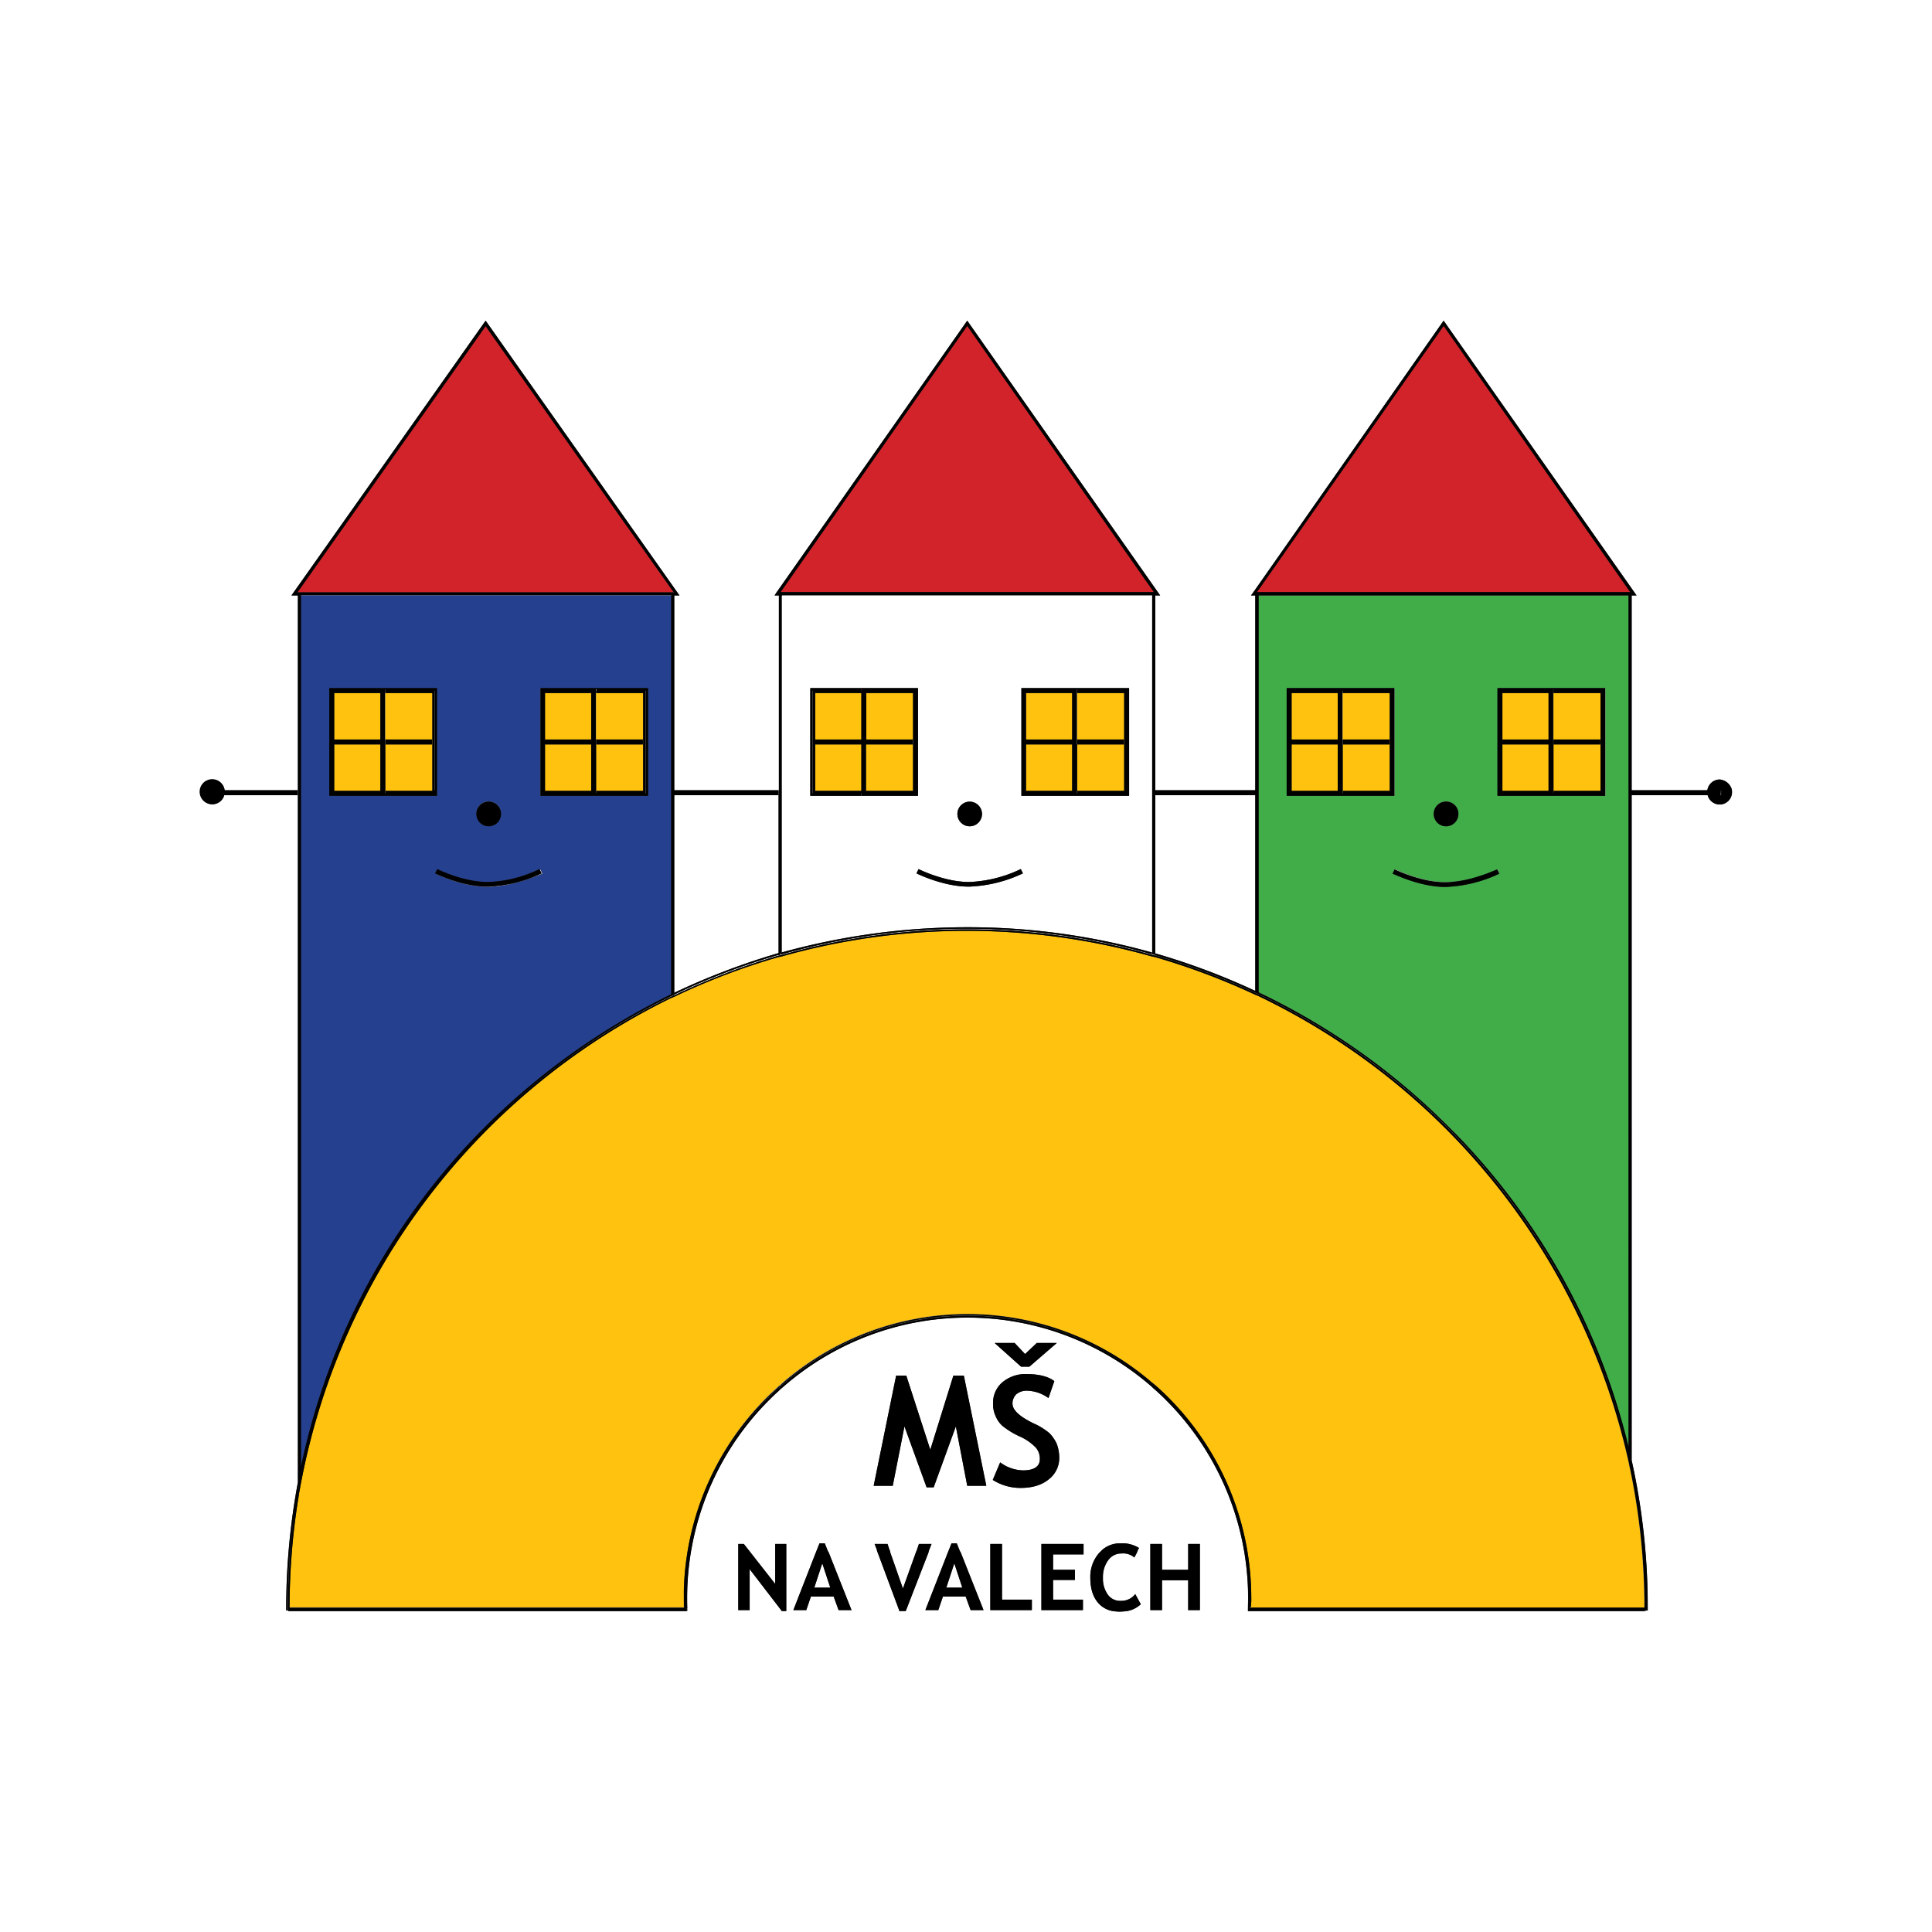 <svg xmlns="http://www.w3.org/2000/svg" viewBox="0 0 627.8 627.8"><rect x="0" y="0" width="627.8" height="627.8" fill="#333333" stroke="none"/><defs><style>.cls-1{fill:#fff;}.cls-2{fill:#ffc20e;}.cls-3{fill:#d2232a;}.cls-4{fill:#25408f;}.cls-5{fill:#41ad49;}</style></defs><g id="Layer_2" data-name="Layer 2"><g id="Layer_1-2" data-name="Layer 1"><polygon class="cls-1" points="408.4 192.4 408.47 192.4 408.6 192.2 408.4 192.4"/><path class="cls-1" d="M375.4,309.8A223.2,223.2,0,0,1,407.9,322V258.4H375.4v51.4Z"/><path class="cls-1" d="M529.2,470.3v.1c.2.7.3,1.4.5,2.1h0c.2.7.3,1.5.5,2.2v-.1c-.2-.7-.3-1.5-.5-2.2S529.4,471,529.2,470.3Z"/><polygon class="cls-1" points="375 192.4 374.95 192.35 374.97 192.4 375 192.4"/><path class="cls-1" d="M486.6,282.4a4.21,4.21,0,0,1-.68.35l.58-.25.68,1.36.12-.06Z"/><rect class="cls-1" x="504.7" y="257" width="0.1" height="0.8"/><polygon class="cls-1" points="521.6 258.4 521.6 258.6 521.7 258.6 521.7 223.6 521.6 223.6 521.6 258.4"/><path class="cls-1" d="M469.9,286.7a36.8,36.8,0,0,0,8.44-1.3,35.77,35.77,0,0,1-8.34,1.2h-.4c-7.8,0-16.2-4.1-16.2-4.2l-.08.17c1,.53,8.87,4.13,16.18,4.13Z"/><polygon class="cls-1" points="504.8 225.2 504.8 224.4 504.8 224 504.7 224 504.7 224.4 504.7 225.2 504.7 240.3 504.7 240.4 504.7 241.9 504.8 241.9 504.8 240.3 504.8 225.2"/><polygon class="cls-1" points="175.6 256.8 175.6 223.6 175.5 223.6 175.5 258.6 175.6 258.6 175.6 256.8"/><polygon class="cls-1" points="193.6 225.2 193.6 240.3 193.6 240.4 193.6 241.9 193.7 241.9 193.7 240.3 193.7 225.2 193.7 224.4 193.8 224.4 193.8 224 193.6 224 193.6 224.4 193.6 225.2"/><path class="cls-1" d="M158.8,260.5a4,4,0,0,1,4,3.95.09.09,0,0,0,0-.05,4,4,0,0,0-8,0,.09.09,0,0,0,0,.05A4,4,0,0,1,158.8,260.5Z"/><rect class="cls-1" x="125.1" y="257" width="0.1" height="0.8"/><rect class="cls-1" x="193.6" y="257" width="0.1" height="0.8"/><polygon class="cls-1" points="253.6 192.4 253.67 192.4 253.8 192.2 253.6 192.4"/><polygon class="cls-1" points="252.6 193 252.7 193 253.1 192.4 252.6 193"/><polygon class="cls-1" points="218.9 192.5 219 192.5 218.8 192.3 200.85 166.91 218.7 192.2 218.9 192.5"/><rect class="cls-1" x="97.8" y="193.4" width="120.3" height="0.1"/><polygon class="cls-1" points="209.8 257.8 209.9 257.8 209.9 224.4 209.8 224.4 209.8 256.8 209.8 257.8"/><path class="cls-1" d="M473.6,369.06v0Z"/><path class="cls-1" d="M534.4,522.5v.8h.1a2.25,2.25,0,0,1-.1-.8Z"/><path class="cls-1" d="M465.23,360.8l-.52-.49Z"/><path class="cls-1" d="M97.8,479.2v.1c1.15-5.79,2.55-11.5,4.15-17.13Q99.55,470.57,97.8,479.2Z"/><path class="cls-1" d="M219.1,322.6A227.44,227.44,0,0,1,253,309.7V258.4H219.1Z"/><path class="cls-1" d="M97.3,481.9c.2-.9.3-1.7.5-2.6C97.6,480.1,97.5,481,97.3,481.9Z"/><polygon class="cls-1" points="125.2 225.2 125.2 224.4 125.2 224 125.1 224 125.1 224.4 125.1 225.2 125.1 240.3 125.1 240.4 125.1 241.9 125.2 241.9 125.2 240.3 125.2 225.2"/><polygon class="cls-1" points="219.1 322.7 219.1 322.6 218.6 322.9 219.1 322.7"/><path class="cls-1" d="M435.94,337.67Z"/><path class="cls-1" d="M420.48,328.34l-1.21-.66Z"/><path class="cls-1" d="M469.9,260.5a4,4,0,0,1,4,3.95.09.09,0,0,0,0-.05,4,4,0,0,0-8,0,.09.09,0,0,0,0,.05A4,4,0,0,1,469.9,260.5Z"/><path class="cls-1" d="M468.47,363.9l1.57,1.55Z"/><polygon class="cls-1" points="453.1 258.6 453.2 258.6 453.2 223.6 453.1 223.6 453.1 258.4 453.1 258.6"/><rect class="cls-1" x="436.2" y="257" width="0.1" height="0.8"/><path class="cls-1" d="M430.77,334.36l0,0Z"/><rect class="cls-1" x="408.9" y="193.4" width="120.3" height="0.1"/><path class="cls-1" d="M415.38,325.63l-1.39-.72Z"/><polygon class="cls-1" points="436.3 225.2 436.3 224.4 436.2 224.4 436.2 225.2 436.2 240.3 436.2 240.4 436.2 241.9 436.3 241.9 436.3 240.3 436.3 225.2"/><path class="cls-1" d="M408.9,322.4h0Z"/><path class="cls-1" d="M406,522.4v.1h.5v-.1H406Z"/><path class="cls-1" d="M534.9,522.5v-.1a221.27,221.27,0,0,0-4.34-43.33A221.59,221.59,0,0,1,534.9,522.5Z"/><path class="cls-1" d="M97.8,476.6c0,.17-.07.34-.11.52,0-.14.07-.29.11-.42Z"/><path class="cls-1" d="M529.7,477.2c-.2-.8-.3-1.6-.5-2.4a220.86,220.86,0,0,0-46.79-94.3,221,221,0,0,1,46.69,94.2c.2.8.3,1.6.5,2.4s.3,1.6.5,2.4a220.47,220.47,0,0,1,4.2,42.9h.1a221,221,0,0,0-4.2-42.8C530,478.8,529.9,478,529.7,477.2Z"/><polygon class="cls-1" points="254 309.5 253.6 309.66 253.6 309.7 254 309.54 254 309.5"/><path class="cls-1" d="M158.4,288.2h.4c8.7-.2,17-4.2,17.5-4.3l-.7-1.4-.2.1.6,1.2a44.56,44.56,0,0,1-17.3,4.3h-.4c-7.73,0-15.72-3.73-16.78-4.24l0,0C141.8,284.1,150.3,288.2,158.4,288.2Z"/><path class="cls-1" d="M253,451.1l.5-.4.5-.5a91.78,91.78,0,0,1,120.4-.3l.5.4.5.4q1.83,1.62,3.55,3.32-1.77-1.75-3.65-3.42l-.5-.4-.5-.4a91.65,91.65,0,0,0-120.3.3l-.5.5-.5.4a91.82,91.82,0,0,0-30.3,68.2h0A91.61,91.61,0,0,1,253,451.1Z"/><rect class="cls-1" x="93.7" y="522.5" width="0.3"/><path class="cls-1" d="M94.1,522.3v.1H222.29c-.09-1.07-.09-2.13-.09-3.2v3.1Z"/><rect class="cls-1" x="296.6" y="240.3" width="0.1" height="1.6"/><path class="cls-1" d="M0,0V627.8H627.8V0ZM69.6,261.3a4,4,0,1,1,3.4-4.5H96.7v1.6H72.87A3.94,3.94,0,0,1,69.6,261.3ZM255.5,523.5H254l-.1-.2-10.3-13.4v13.3h-3.7V501.7h1.8l10.2,13v-13h3.6v21.8Zm15.4-4.7h-7.4l-1.5,4.4h-4.2l7.3-18.7.2-.5.2-.5.8-2H268l.8,2,.2.5.3.5,7.4,18.7h-4.2Zm31.4-47.7,7.5-24.1h3.4l7.3,35.8h-6.2l-3.7-19.3-7.2,19.8h-2.3l-7.2-19.8-3.8,19.3h-6.2l7.3-35.8h3.3Zm30.1,6.7c3.7,0,5.6-1.3,5.5-3.9a5.6,5.6,0,0,0-1.3-3.5,16.77,16.77,0,0,0-5.4-3.7,26.37,26.37,0,0,1-5.5-3.4,8.75,8.75,0,0,1-2.2-3.2,9,9,0,0,1-.8-4,8.69,8.69,0,0,1,3-6.9,11.6,11.6,0,0,1,7.8-2.7c4.1,0,7.2.8,9.1,2.3l-1.9,5.5a12.38,12.38,0,0,0-7.1-2.4,5.23,5.23,0,0,0-3.4,1.2,4.23,4.23,0,0,0-1.2,3c0,2.1,2.3,4.2,6.8,6.4a21.42,21.42,0,0,1,5.2,3.2,12.11,12.11,0,0,1,2.4,3.5,13.17,13.17,0,0,1,.8,4.4,8.71,8.71,0,0,1-3.4,7.1c-2.3,1.9-5.4,2.8-9.2,2.8a16.84,16.84,0,0,1-9-2.6l2.4-5.7A13,13,0,0,0,332.4,477.8Zm.7-37.8,3.8-3.6h6.5l-8.9,7.7h-2.7l-8.6-7.7h6.5Zm9.1,65.1v5h7.1v3.3h-7.1v6.4h9.7v3.4H338.4V501.7h13.7v3.4Zm-16.6-3.4v18.1h9.7v3.4H321.8V501.7Zm-11.8,17.1h-7.4l-1.5,4.4h-4.2l7.3-18.7.2-.5.2-.5.8-2h1.7l.8,2,.2.5.3.5,7.4,18.7h-4.2Zm-19.5,4.7h-2.1v-.2l-7-18.8-.2-.5-.1-.5-.7-1.8h4.2l.6,1.8.2.5.1.5,4.1,11.7,4.2-11.7.2-.5.2-.5.6-1.8h4.1l-.7,1.8-.2.5-.1.5-7.3,18.8Zm69.5.2a17.85,17.85,0,0,1-2.3-.2,8.05,8.05,0,0,1-4.7-2.7c-1.7-2-2.5-4.7-2.5-8.1a11.7,11.7,0,0,1,2.8-8l.1-.1.5-.5.5-.5a8.82,8.82,0,0,1,6-2.1,10.22,10.22,0,0,1,5.9,1.5l-.3.6-.2.5-.2.5-.8,1.5a5.49,5.49,0,0,0-4.1-1.3,5.19,5.19,0,0,0-4.4,2.2,9.11,9.11,0,0,0-1.7,5.7,8.89,8.89,0,0,0,1.6,5.5,4.9,4.9,0,0,0,4.2,2,5.73,5.73,0,0,0,4.7-2.2l1.8,3.3a8.76,8.76,0,0,1-4.4,2.2A21.05,21.05,0,0,1,363.8,523.7Zm22.3-.5v-9.7h-8.5v9.7h-3.8V501.7h3.8v8.4h8.5v-8.4h3.8v21.5ZM559.8,261.3a4.11,4.11,0,0,1-4.9-2.9H530.2V474.6a219.42,219.42,0,0,1,5.2,47.8v.9h-.5v.1h-.4l.4-.1h-.4v-.8h0v1h-129v-1h0c0-1,.06-2.11.06-3.2a91.18,91.18,0,0,0-30.2-67.7l-.5-.4-.5-.5a91,91,0,0,0-120.3.3l-.5.4-.5.5a90.87,90.87,0,0,0-29.8,67.4c0,1.3,0,2.7.1,4.1h-.1v-.9h-.1v1H93.7v-.1h-.1v-.9h0a217.57,217.57,0,0,1,3.2-37.8c.2-.9.3-1.9.5-2.8a25.58,25.58,0,0,0-.5,2.7,218.52,218.52,0,0,0-3.3,37.8v.9H93v-.9a222.57,222.57,0,0,1,3.8-40.7V193.5H94.7l63.1-89.3,63,89.3h-1.7v63.3H253v1.6h.1V193.5h-1.4l.5-.8,62.1-88.5L377,193.5h-1.6v63.3h32.5V193.5h-1.4l.6-.8,62-88.5,62.7,89.3h-1.6v63.3h24.6a4.08,4.08,0,0,1,4-3.5,4.48,4.48,0,0,1,3.9,3.1A4.11,4.11,0,0,1,559.8,261.3Z"/><polygon class="cls-1" points="350 225.2 350 224.4 350 224 349.9 224 349.9 224.4 349.9 225.2 349.9 240.3 349.9 240.4 349.9 241.9 350 241.9 350 240.3 350 225.2"/><rect class="cls-1" x="141.2" y="224.4" width="0.1" height="32.4"/><path class="cls-1" d="M407.9,322.6a223.2,223.2,0,0,0-32.5-12.2v-.1l-.5-.1-.5-.1V193.4H254.1v.1H254v116a227,227,0,0,1,60.2-8.2,221.71,221.71,0,0,1,60.1,8.2v.6a221.48,221.48,0,0,0-120.2,0v0l-.5.1v-.5l-.1,0v.58l-.5.1v-.1a217,217,0,0,0-33.9,12.9v.1l-.5.2-.5.2a221.14,221.14,0,0,0-74.49,58.81A220.64,220.64,0,0,1,218.2,323.8l.5-.2.5-.2a223.34,223.34,0,0,1,33.9-12.9l.5-.1.5-.1a221.46,221.46,0,0,1,120.3,0l.5.1.5.1a223.2,223.2,0,0,1,32.5,12.2l.5.2.5.2A220.93,220.93,0,0,1,529.2,472.6v-.1A220.67,220.67,0,0,0,408.9,323l-.5-.2Zm-92.8-34.5h-.4c-8.1,0-16.5-4.1-16.9-4.3l.7-1.4c.1.1,8.7,4.3,16.6,4.2a42.53,42.53,0,0,0,16.6-4.2l.7,1.4A44.56,44.56,0,0,1,315.1,288.1Zm-51.8-29.5v-35h35v35Zm51.8,1.9a4,4,0,1,1-4,4A4,4,0,0,1,315.1,260.5Zm51.8-1.9h-35v-35h35Z"/><path class="cls-1" d="M375.3,450l-.5-.4-.5-.4a92,92,0,0,0-120.3.3l-.5.5-.5.4a92.18,92.18,0,0,0-30.77,66.34A91.56,91.56,0,0,1,253.1,450.5l.5-.4.5-.5a91.88,91.88,0,0,1,120.3-.3l.5.4.5.4q2.75,2.43,5.27,5Q378.1,452.47,375.3,450Z"/><polygon class="cls-1" points="559.1 258.4 559.3 258.4 559.3 256.8 559.2 256.8 559.1 258.4"/><rect class="cls-1" x="279.8" y="224" width="0.1" height="0.4"/><polygon class="cls-1" points="264.1 241.9 264.1 240.3 264.1 224.4 264 224.4 264 257.8 264.1 257.8 264.1 256.8 264.1 241.9"/><rect class="cls-1" x="349.9" y="257" width="0.1" height="0.8"/><polygon class="cls-1" points="279.9 257.8 279.8 257.8 279.8 258.5 279.9 258.5 279.9 258.4 279.9 257.8"/><path d="M96.7,258.4v-1.6H73a4.08,4.08,0,1,0-.13,1.6H96.7Z"/><rect class="cls-2" x="264.9" y="225.2" width="15" height="15.1"/><polygon class="cls-2" points="279.9 256.8 279.9 241.9 264.9 241.9 264.9 256.8 264.9 257 279.9 257 279.9 256.8"/><polygon class="cls-2" points="281.5 241.9 281.4 241.9 281.4 256.8 281.4 257 281.5 257 296.7 257 296.7 256.8 296.7 241.9 296.6 241.9 281.5 241.9"/><polygon class="cls-2" points="281.5 240.3 296.6 240.3 296.7 240.3 296.7 225.2 281.5 225.2 281.5 240.3"/><path d="M298.3,223.6h-35v35h35v-35Zm-1.6,16.7V257H281.4V241.9h15.2v-1.6H281.5V225.2h15.2Zm-31.8,16.5V241.9h15V257h-15Zm0-31.6h15v15.1h-15Zm14.9-1.2h.1v.4h-.1ZM264,257.8V224.4h.1v33.4Zm15.8.7v-.7h.1v.7Z"/><polygon class="cls-2" points="333.4 240.3 333.5 240.3 348.4 240.3 348.4 225.2 333.4 225.2 333.4 240.3"/><polygon class="cls-2" points="365.3 256.8 365.3 225.2 350 225.2 350 240.3 365.2 240.3 365.2 241.9 350 241.9 350 256.8 350 257 365.3 257 365.3 256.8"/><polygon class="cls-2" points="333.4 241.9 333.4 256.8 333.4 257 348.4 257 348.4 256.8 348.4 241.9 333.5 241.9 333.4 241.9"/><path d="M331.9,223.6v35h35v-35h-35Zm16.5,16.7h-15V225.2h15Zm0,16.5v.2h-15V241.9h15Zm1.5,1V257h.1V241.9h-.1V224h.1v1.2h15.3V257H350v.8Z"/><rect x="350" y="240.3" width="15.2" height="1.6"/><circle cx="315.1" cy="264.5" r="4"/><path d="M331.7,282.4a42.53,42.53,0,0,1-16.6,4.2c-7.9.1-16.5-4.1-16.6-4.2l-.7,1.4c.4.2,8.8,4.3,16.9,4.3h.4a44.56,44.56,0,0,0,17.3-4.3Z"/><polygon class="cls-3" points="253.67 192.4 374.97 192.4 374.95 192.35 374.8 192.2 314.3 105.9 253.8 192.2 253.67 192.4"/><path class="cls-4" d="M218.1,323.1V193.5H97.8V476.6a219.44,219.44,0,0,1,60-110.6A225.23,225.23,0,0,1,218.1,323.1Zm-42.6-99.5h35.1v35H175.5Zm-20.7,40.8a4,4,0,0,1,8,0,.13.13,0,0,0,0,.1,4,4,0,0,1-8,0,.13.13,0,0,0,0-.1Zm-47.8-6V223.6h35v35H107Zm34.4,25.4.7-1.4c.1.1,8.5,4.2,16.3,4.2h.4a41.14,41.14,0,0,0,16.5-4.2l.1.2.2-.1.7,1.4c-.5.1-8.8,4.1-17.5,4.3h-.4c-8.1,0-16.6-4.1-16.9-4.3l0,0Z"/><polygon class="cls-2" points="108.6 241.9 108.6 256.8 108.6 257 123.6 257 123.6 256.8 123.6 241.9 108.7 241.9 108.6 241.9"/><polygon class="cls-2" points="108.6 240.3 108.7 240.3 123.6 240.3 123.6 225.2 108.6 225.2 108.6 240.3"/><polygon class="cls-2" points="140.5 256.8 140.5 225.2 125.2 225.2 125.2 240.3 140.4 240.3 140.4 241.9 125.2 241.9 125.2 256.8 125.2 257 140.5 257 140.5 256.8"/><path d="M142,258.4V223.6H107v35h35Zm-18.4-18.1h-15V225.2h15Zm0,16.5v.2h-15V241.9h15Zm1.5,1V257h.1V241.9h-.1V224h.1v1.2h15.3V257H125.2v.8Zm16.2-1h-.1V224.4h.1Z"/><rect x="125.2" y="240.3" width="15.2" height="1.6"/><polygon class="cls-2" points="192.1 240.3 192.1 225.2 177.1 225.2 177.1 240.3 177.2 240.3 192.1 240.3"/><polygon class="cls-2" points="208.9 240.3 208.9 241.9 193.7 241.9 193.7 256.8 193.7 257 209 257 209 256.8 209 225.2 193.7 225.2 193.7 240.3 208.9 240.3"/><polygon class="cls-2" points="192.1 256.8 192.1 241.9 177.2 241.9 177.1 241.9 177.1 256.8 177.1 257 192.1 257 192.1 256.8"/><path d="M175.6,258.6h35v-35h-35v35Zm1.5-1.8V241.9h15V257h-15Zm0-31.6h15v15.1h-15Zm32.8-.8v33.4h-.1V224.4Zm-16.1-.4v.4h-.1v.8H209V257H193.7v.8h-.1V257h.1V241.9h-.1V224Z"/><rect x="193.7" y="240.3" width="15.2" height="1.6"/><path d="M158.8,268.5a4,4,0,0,0,4-4,.09.09,0,0,0,0-.05,4,4,0,0,0-8,0,.09.09,0,0,0,0,.05A4,4,0,0,0,158.8,268.5Z"/><path d="M158.7,288.1a44.56,44.56,0,0,0,17.3-4.3l-.6-1.2-.1-.2a41.14,41.14,0,0,1-16.5,4.2h-.4c-7.8,0-16.2-4.1-16.3-4.2l-.7,1.4.12.06c1.06.51,9,4.24,16.78,4.24Z"/><polygon class="cls-3" points="218.9 192.5 218.7 192.2 200.85 166.91 157.8 106 96.8 192.3 96.6 192.5 96.8 192.5 218.9 192.5"/><path class="cls-5" d="M408.9,193.5V322.4h0c1.71.81,3.4,1.65,5.08,2.5l1.39.72c1.31.67,2.6,1.36,3.89,2.05l1.21.66q5.2,2.87,10.24,6l0,0q2.61,1.62,5.17,3.31h0a219.39,219.39,0,0,1,28.77,22.64l.52.49c1.09,1,2.17,2.06,3.24,3.1l1.57,1.55.56.55c1,1,2,2,3,3v0A219.81,219.81,0,0,1,529.2,470.3V193.5Zm57,70.9a4,4,0,0,1,8,0,.13.13,0,0,0,0,.1,4,4,0,0,1-8,0,.13.13,0,0,0,0-.1Zm-47.8-5.8v-35h35.1v35H418.1Zm69.1,25.3a44.56,44.56,0,0,1-17.3,4.3h-.4c-8.1,0-16.5-4.2-17-4.3l.7-1.4.12.07.08-.17c0,.1,8.4,4.2,16.2,4.2h.4a35.77,35.77,0,0,0,8.34-1.2,54.6,54.6,0,0,0,7.58-2.65,4.21,4.21,0,0,0,.68-.35l.7,1.4-.12.06Zm34.5-25.3H486.6v-35h35.1Z"/><polygon class="cls-2" points="419.7 241.9 419.7 256.8 419.7 257 434.7 257 434.7 256.8 434.7 241.9 419.8 241.9 419.7 241.9"/><polygon class="cls-2" points="419.7 240.3 419.8 240.3 434.7 240.3 434.7 225.2 419.7 225.2 419.7 240.3"/><polygon class="cls-2" points="451.6 256.8 451.6 225.2 436.3 225.2 436.3 240.3 451.5 240.3 451.5 241.9 436.3 241.9 436.3 256.8 436.3 257 451.6 257 451.6 256.8"/><path d="M453.1,258.4V223.6h-35v35h35Zm-18.4-18.1h-15V225.2h15Zm0,16.5v.2h-15V241.9h15Zm1.5,1V257h.1V241.9h-.1V224.4h.1v.8h15.3V257H436.3v.8Z"/><rect x="436.3" y="240.3" width="15.2" height="1.6"/><polygon class="cls-2" points="488.2 241.9 488.2 256.8 488.2 257 503.2 257 503.2 256.8 503.2 241.9 488.3 241.9 488.2 241.9"/><polygon class="cls-2" points="488.2 240.3 488.3 240.3 503.2 240.3 503.2 225.2 488.2 225.2 488.2 240.3"/><polygon class="cls-2" points="520.1 256.8 520.1 225.2 504.8 225.2 504.8 240.3 520 240.3 520 241.9 504.8 241.9 504.8 256.8 504.8 257 520.1 257 520.1 256.8"/><path d="M521.6,223.6h-35v35h35v-35Zm-18.4,16.7h-15V225.2h15Zm0,16.5v.2h-15V241.9h15Zm1.5,1V257h.1V241.9h-.1V224h.1v1.2h15.3V257H504.8v.8Z"/><rect x="504.8" y="240.3" width="15.2" height="1.6"/><path d="M469.9,268.5a4,4,0,0,0,4-4,.09.09,0,0,0,0-.05,4,4,0,0,0-8,0,.09.09,0,0,0,0,.05A4,4,0,0,0,469.9,268.5Z"/><path d="M485.92,282.75a54.6,54.6,0,0,1-7.58,2.65,36.8,36.8,0,0,1-8.44,1.3h-.4c-7.31,0-15.14-3.6-16.18-4.13l-.12-.07-.7,1.4c.5.1,8.9,4.3,17,4.3h.4a44.56,44.56,0,0,0,17.3-4.3l0,0-.68-1.36Z"/><polygon class="cls-3" points="408.47 192.4 529.8 192.4 529.6 192.2 469.1 105.9 408.6 192.2 408.47 192.4"/><path class="cls-2" d="M529.6,477.1c-.2-.8-.3-1.6-.5-2.4A220.84,220.84,0,0,0,408.8,323.6l-.5-.2-.5-.2A223.2,223.2,0,0,0,375.3,311l-.5-.1-.5-.1a221.46,221.46,0,0,0-120.3,0l-.5.1-.5.1a217,217,0,0,0-33.9,12.9l-.5.2-.5.2A221.17,221.17,0,0,0,97.8,481.9c-.2.9-.3,1.7-.5,2.7s-.3,2.1-.5,3.1a224.61,224.61,0,0,0-2.7,34.6H222.2v-3.1q0-1.23,0-2.46A92.18,92.18,0,0,1,253,450.4l.5-.4.5-.5a92,92,0,0,1,120.3-.3l.5.4.5.4q2.81,2.47,5.37,5.14A92.32,92.32,0,0,1,406.6,519.2a16.68,16.68,0,0,1-.2,3.2H534.3a220.47,220.47,0,0,0-4.2-42.9C529.9,478.7,529.8,477.9,529.6,477.1Z"/><path d="M254.1,310.1v0a221.48,221.48,0,0,1,120.2,0v-.6a221.71,221.71,0,0,0-60.1-8.2,227,227,0,0,0-60.2,8.2v0l-.4.16v.5Z"/><path d="M534.9,523.4v-.1l-.4.1Z"/><polygon class="cls-1" points="264.6 515.9 269.8 515.9 269.8 515.9 267.2 508 264.6 515.9"/><polygon class="cls-1" points="307.5 515.9 312.6 515.9 312.7 515.9 310.1 508 307.5 515.9"/><path d="M558.8,253.3a4.08,4.08,0,0,0-4,3.5H530.2V193.5h1.6l-62.7-89.3-62,88.5-.6.8h1.4v63.3H375.4V193.5H377l-62.7-89.3-62.1,88.5-.5.8h1.4v64.9H253v51.3a227.44,227.44,0,0,0-33.9,12.9v.1l-.5.2.5-.3V258.4H253v-1.6H219.1V193.5h1.7l-63-89.3L94.7,193.5h2.1V481.7A222.57,222.57,0,0,0,93,522.4v.9h.5v-.9a218.52,218.52,0,0,1,3.3-37.8,25.58,25.58,0,0,1,.5-2.7c.2-.9.3-1.8.5-2.6v-.1q1.74-8.64,4.15-17c-1.6,5.63-3,11.34-4.15,17.13-.2.9-.3,1.7-.5,2.6s-.3,1.9-.5,2.8a217.57,217.57,0,0,0-3.2,37.8h0v.9h.1v.1H223.2v-1h.1v.9h.1c-.1-1.4-.1-2.8-.1-4.1a90.87,90.87,0,0,1,29.8-67.4l.5-.5.5-.4a91,91,0,0,1,120.3-.3l.5.5.5.4a91.18,91.18,0,0,1,30.2,67.7c0,1.09,0,2.16-.06,3.2h0v1h129v-.2h-.1v-.8h0a2.25,2.25,0,0,0,.1.8v-.8h0v.8h.9v-.9a219.42,219.42,0,0,0-5.2-47.8v.1c-.2-.7-.3-1.5-.5-2.2h0c-.2-.7-.3-1.4-.5-2.1v-.1a219.81,219.81,0,0,0-55.6-101.24v0c-1-1-2-2-3-3l-.56-.55-1.57-1.55c-1.07-1-2.15-2.08-3.24-3.1l-.52-.49a219.39,219.39,0,0,0-28.77-22.64h0q-2.56-1.69-5.17-3.31l0,0q-5-3.12-10.24-6l-1.21-.66c-1.29-.69-2.58-1.38-3.89-2.05l-1.39-.72c-1.68-.85-3.37-1.69-5.08-2.5h0v-129H529.2V470.3c.2.7.3,1.4.5,2.1s.3,1.5.5,2.2V258.4h24.7a4,4,0,1,0,7.8-2A4.48,4.48,0,0,0,558.8,253.3Zm-29.2-61.1.2.2H408.4l.2-.2,60.5-86.3ZM407.9,258.4V322a223.2,223.2,0,0,0-32.5-12.2V258.4Zm-33.1-66.2.15.15.05.05H253.6l.2-.2,60.5-86.3Zm-122.2.8.5-.6-.4.6Zm-155.8-.7,61-86.3,43,60.91,18,25.39.2.2H96.6Zm.89,284.82c0-.18.07-.35.11-.52V193.4H218.1V323.1A225.23,225.23,0,0,0,157.8,366a219.44,219.44,0,0,0-60,110.6v.1C97.76,476.83,97.73,477,97.69,477.12Zm-4,45.38h0Zm129-3.3A91.82,91.82,0,0,1,253,451l.5-.4.5-.5a91.65,91.65,0,0,1,120.3-.3l.5.4.5.4q1.88,1.66,3.65,3.42-1.72-1.69-3.55-3.32l-.5-.4-.5-.4a91.78,91.78,0,0,0-120.4.3l-.5.5-.5.4a91.61,91.61,0,0,0-30.3,68.1Zm311.6,3.2H406.5v.1H406v-.1h.4a16.68,16.68,0,0,0,.2-3.2,92.32,92.32,0,0,0-25.93-64.06q-2.52-2.61-5.27-5l-.5-.4-.5-.4a91.88,91.88,0,0,0-120.3.3l-.5.5-.5.4a91.56,91.56,0,0,0-30.87,66.24q0,1.23,0,2.46c0,1.07,0,2.13.09,3.2H94.1v-.1a224.61,224.61,0,0,1,2.7-34.6c.2-1,.3-2.1.5-3.1s.3-1.8.5-2.7A221.17,221.17,0,0,1,218.1,324.3l.5-.2.5-.2A217,217,0,0,1,253,311l.5-.1.5-.1a221.46,221.46,0,0,1,120.3,0l.5.1.5.1a223.2,223.2,0,0,1,32.5,12.2l.5.2.5.2A221.19,221.19,0,0,1,529.2,474.8c.2.8.3,1.6.5,2.4s.3,1.6.5,2.4a221,221,0,0,1,4.2,42.8Zm.6.1a221.59,221.59,0,0,0-4.34-43.43,221.27,221.27,0,0,1,4.34,43.33Zm-5.7-50v.1A220.93,220.93,0,0,0,408.9,323.1l-.5-.2-.5-.2a223.2,223.2,0,0,0-32.5-12.2l-.5-.1-.5-.1a221.46,221.46,0,0,0-120.3,0l-.5.1-.5.1a223.34,223.34,0,0,0-33.9,12.9l-.5.2-.5.2a220.64,220.64,0,0,0-74.59,58.71A221.14,221.14,0,0,1,218.1,323.7l.5-.2.5-.2v-.1A217,217,0,0,1,253,310.3v.1l.5-.1v-.58l.1,0v0l.4-.16v-116h.1v-.1H374.4V310.1l.5.1.5.1v.1a223.2,223.2,0,0,1,32.5,12.2l.5.2.5.2A220.67,220.67,0,0,1,529.2,472.5Zm30.1-214.1h-.2l.1-1.6h.1Z"/><polygon points="283.9 482.8 284 482.8 290 482.8 290.1 482.8 293.9 463.5 301.1 483.3 303.4 483.3 310.6 463.5 314.3 482.8 320.5 482.8 313.2 447 309.8 447 302.3 471.1 294.5 447 291.2 447 283.9 482.8"/><polygon points="323.2 436.4 331.8 444.1 334.4 444.1 334.5 444.1 343.4 436.4 336.9 436.4 333.1 440 329.7 436.4 323.2 436.4"/><path d="M322.6,480.9a16.84,16.84,0,0,0,9,2.6c3.8,0,6.9-.9,9.2-2.8a8.71,8.71,0,0,0,3.4-7.1,13.17,13.17,0,0,0-.8-4.4,12.11,12.11,0,0,0-2.4-3.5,21.42,21.42,0,0,0-5.2-3.2c-4.5-2.2-6.8-4.3-6.8-6.4a4.23,4.23,0,0,1,1.2-3,5.23,5.23,0,0,1,3.4-1.2,12.38,12.38,0,0,1,7.1,2.4l1.9-5.5c-1.9-1.5-5-2.3-9.1-2.3a11.6,11.6,0,0,0-7.8,2.7,8.69,8.69,0,0,0-3,6.9,9,9,0,0,0,.8,4,8.75,8.75,0,0,0,2.2,3.2,26.37,26.37,0,0,0,5.5,3.4,16.77,16.77,0,0,1,5.4,3.7,5.6,5.6,0,0,1,1.3,3.5c.1,2.6-1.8,3.9-5.5,3.9a13,13,0,0,1-7.4-2.6Z"/><polygon points="255.5 504 255.5 503.5 255.5 501.7 254.1 501.7 253.6 501.7 253.1 501.7 251.9 501.7 251.9 514.7 241.7 501.7 239.9 501.7 239.9 523.2 243.6 523.2 243.6 509.9 253.9 523.3 254 523.5 255.5 523.5 255.5 523.3 255.5 504.5 255.5 504"/><path d="M276.7,523.2l-7.4-18.7-.3-.5-.2-.5-.8-2h-1.7l-.8,2-.2.5-.2.5-7.3,18.7H262l1.5-4.4h7.4l1.6,4.4Zm-6.9-7.3h-5.2l2.6-7.9,2.6,7.9Z"/><polygon points="301.8 504 302 503.5 302.7 501.7 298.6 501.7 298 503.5 297.8 504 297.6 504.5 293.4 516.2 289.3 504.5 289.2 504 289 503.5 288.4 501.7 284.2 501.7 284.9 503.5 285 504 285.2 504.5 292.2 523.3 292.2 523.5 294.3 523.5 294.4 523.3 301.7 504.5 301.8 504"/><path d="M319.6,523.2l-7.4-18.7-.3-.5-.2-.5-.8-2h-1.7l-.8,2-.2.5-.2.5-7.3,18.7h4.2l1.5-4.4h7.4l1.6,4.4Zm-7-7.3h-5.1l2.6-7.9,2.6,7.9Z"/><polygon points="321.8 503.5 321.8 504 321.8 504.5 321.8 523.2 335.3 523.2 335.3 519.8 325.6 519.8 325.6 504.5 325.6 504 325.6 503.5 325.6 501.7 321.8 501.7 321.8 503.5"/><polygon points="352.1 504.5 352.1 504 352.1 503.5 352.1 501.7 338.4 501.7 338.4 503.5 338.4 504 338.4 504.5 338.4 523.2 351.9 523.2 351.9 523.1 351.9 519.8 342.2 519.8 342.2 519.7 342.2 513.4 349.3 513.4 349.3 510.1 342.2 510.1 342.2 505.1 352.1 505.1 352.1 504.5"/><path d="M370.7,521.3l-1.8-3.3a5.73,5.73,0,0,1-4.7,2.2,4.9,4.9,0,0,1-4.2-2,8.89,8.89,0,0,1-1.6-5.5,9.11,9.11,0,0,1,1.7-5.7,5.19,5.19,0,0,1,4.4-2.2,5.49,5.49,0,0,1,4.1,1.3l.8-1.5.2-.5.2-.5.3-.6a10.22,10.22,0,0,0-5.9-1.5,8.82,8.82,0,0,0-6,2.1l-.5.5-.5.5-.1.1a11.7,11.7,0,0,0-2.8,8c0,3.4.8,6.1,2.5,8.1a8.05,8.05,0,0,0,4.7,2.7,17.85,17.85,0,0,0,2.3.2,21.05,21.05,0,0,0,2.5-.2A8.76,8.76,0,0,0,370.7,521.3Z"/><polygon points="389.9 501.8 389.9 501.7 386.1 501.7 386.1 501.8 386.1 510.1 377.6 510.1 377.6 501.7 375.4 501.7 374.9 501.7 374.4 501.7 373.8 501.7 373.8 503.5 373.8 504 373.8 504.5 373.8 523.2 377.6 523.2 377.6 513.5 386.1 513.5 386.1 523.2 389.9 523.2 389.9 501.8"/></g></g></svg>